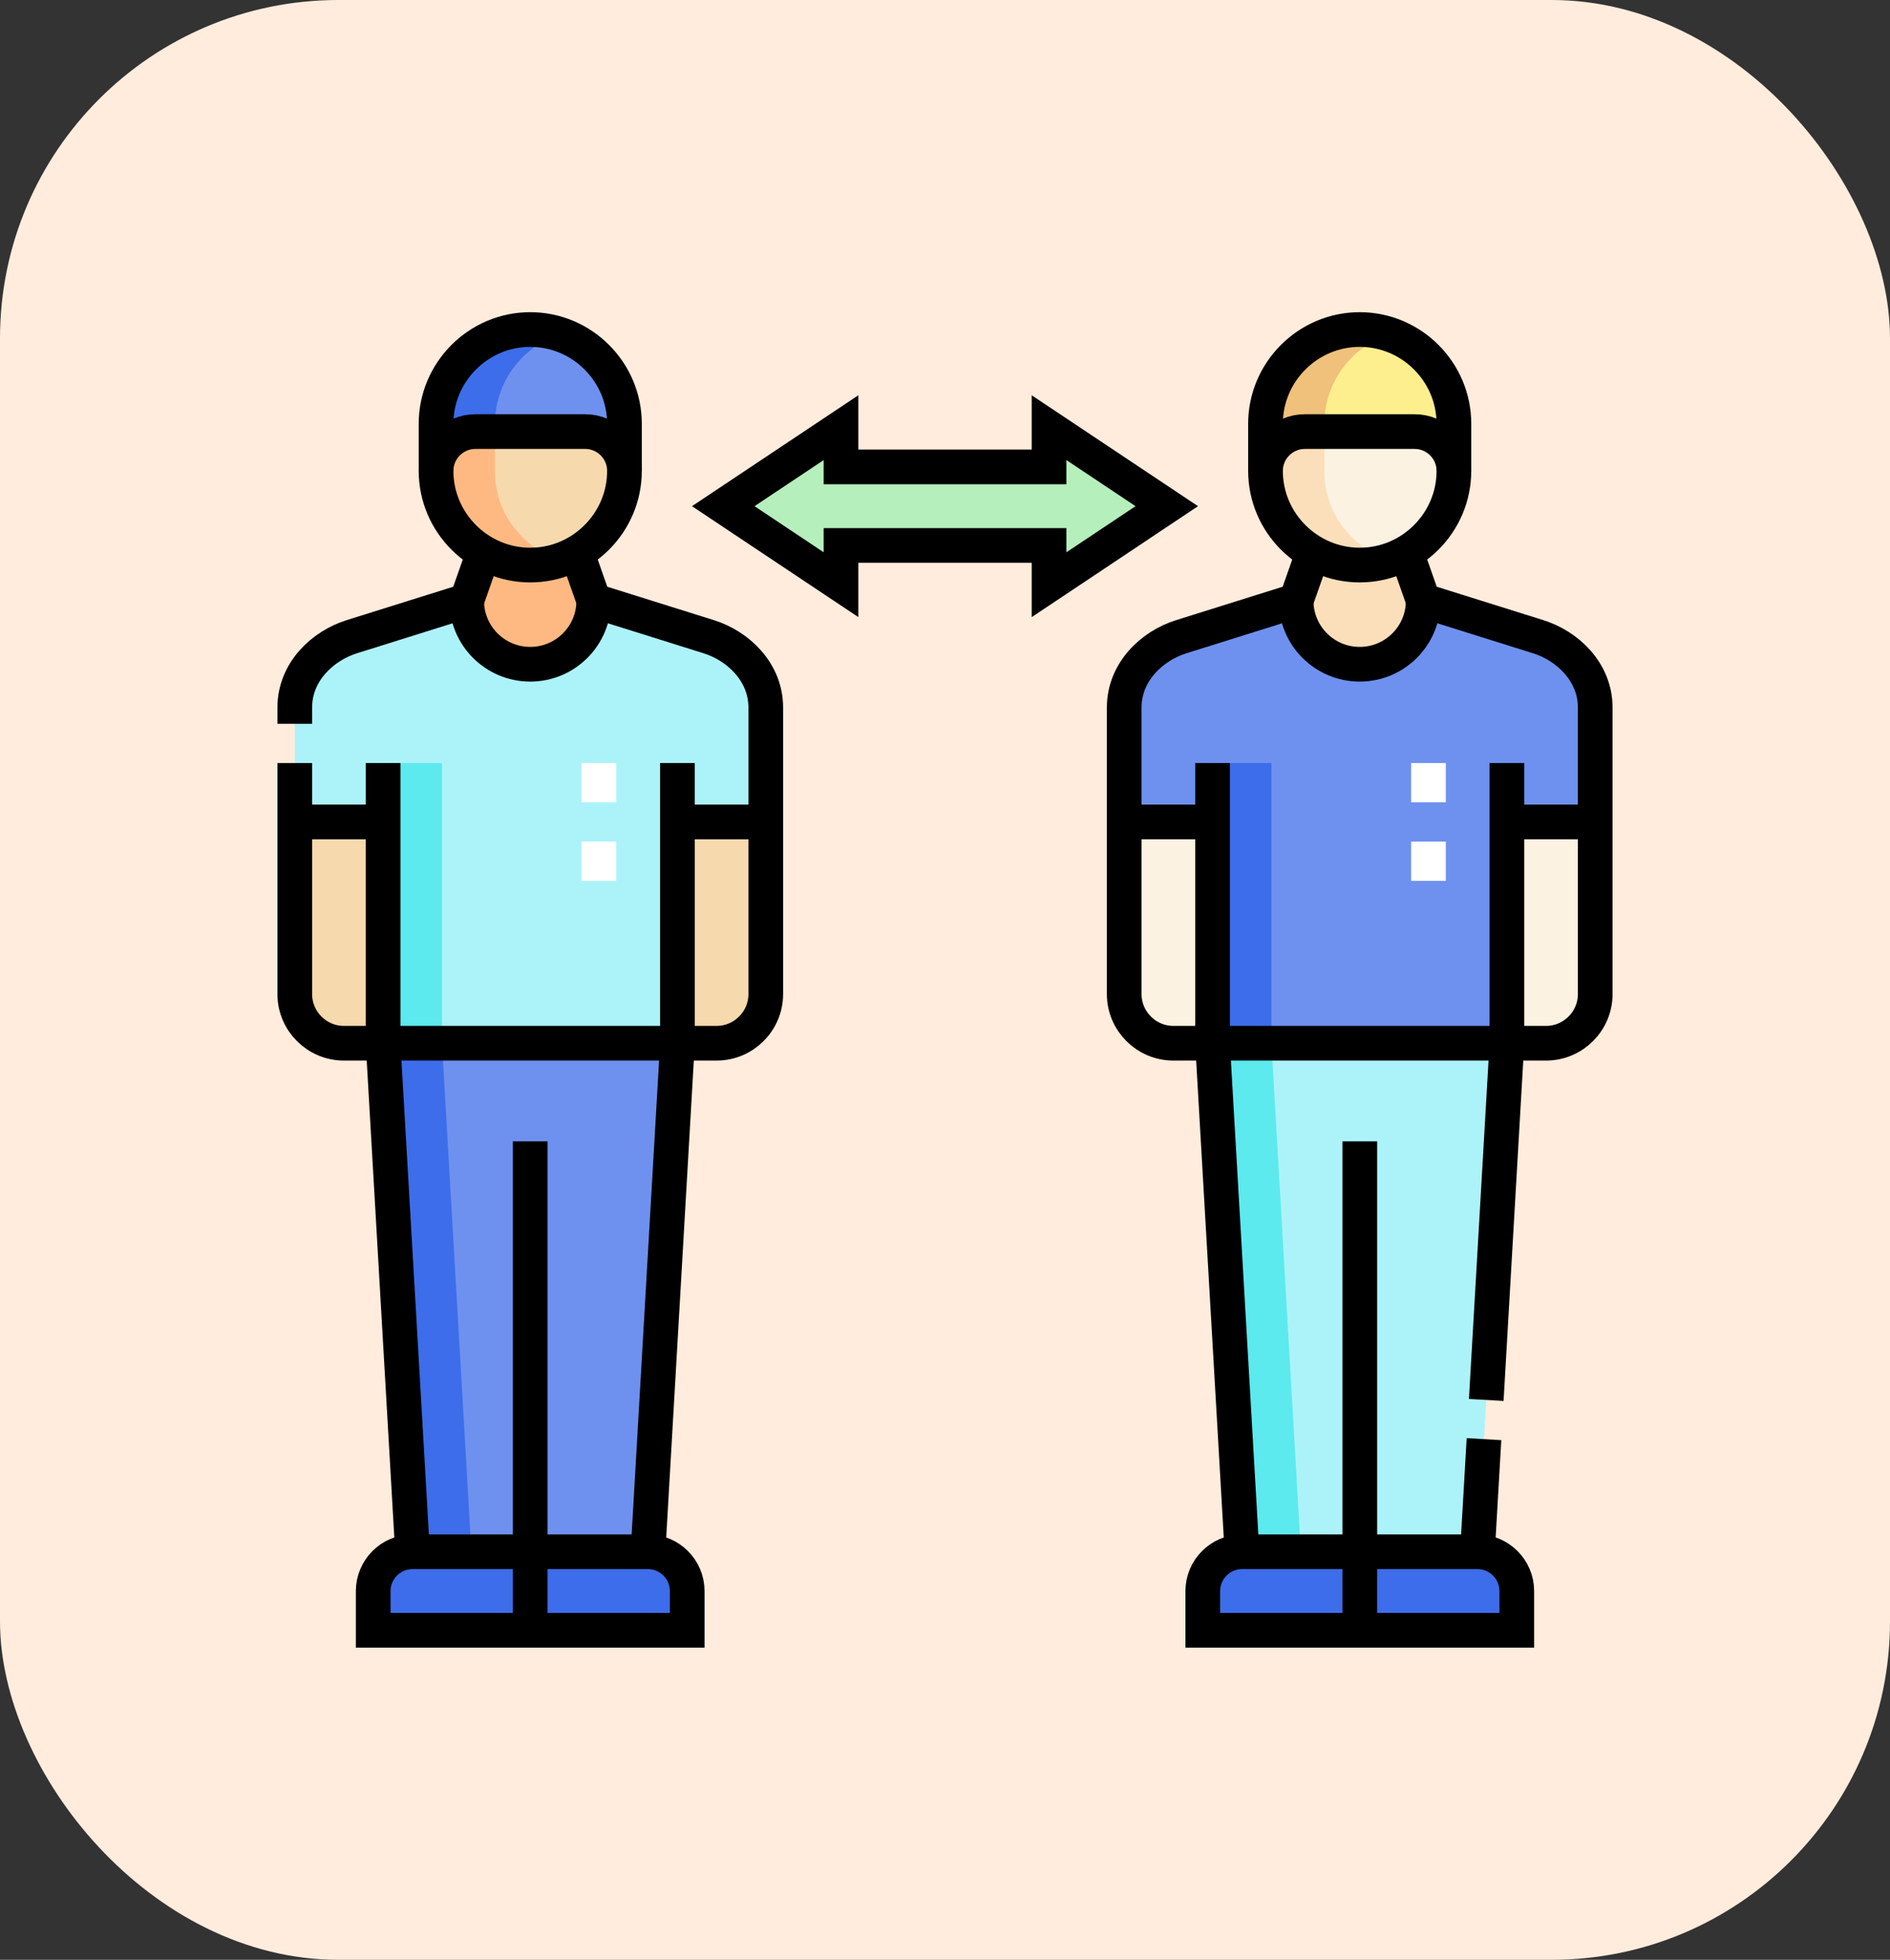 <svg width="109" height="113" viewBox="0 0 109 113" fill="none" xmlns="http://www.w3.org/2000/svg">
<rect x="0" y="0" width="109" height="113" fill="#333333" stroke="none"/>
<rect width="109" height="113" rx="19.51" fill="#FFECDC"/>
<path fill-rule="evenodd" clip-rule="evenodd" d="M41.711 29.186L48.502 33.713L48.502 31.45H60.5L60.5 33.713L67.29 29.186L60.5 24.659V26.922H48.502V24.659L41.711 29.186Z" fill="#B5EFBC"/>
<path fill-rule="evenodd" clip-rule="evenodd" d="M22.093 60.151H39.07V47.392H44.163V40.797C44.163 38.721 42.54 37.235 40.877 36.713L34.247 34.635C34.247 36.659 32.606 38.3 30.581 38.3C28.557 38.3 26.916 36.659 26.916 34.635L20.285 36.713C18.623 37.235 17 38.721 17 40.797V47.392H22.093L22.093 60.151Z" fill="#ACF3F9"/>
<path fill-rule="evenodd" clip-rule="evenodd" d="M22.093 60.15V47.392H17V57.321C17 58.877 18.273 60.15 19.829 60.15H22.093Z" fill="#F6D9AD"/>
<path fill-rule="evenodd" clip-rule="evenodd" d="M39.07 47.392V60.15H41.334C42.89 60.15 44.163 58.877 44.163 57.321V47.392H39.07Z" fill="#F6D9AD"/>
<path fill-rule="evenodd" clip-rule="evenodd" d="M26.914 34.635C26.914 36.659 28.555 38.3 30.579 38.3C32.603 38.3 34.244 36.659 34.244 34.635L33.271 31.863C32.476 32.32 31.557 32.582 30.579 32.582C29.602 32.582 28.683 32.32 27.888 31.863L26.914 34.635Z" fill="#FEB982"/>
<path fill-rule="evenodd" clip-rule="evenodd" d="M27.412 24.885H33.75C34.995 24.885 36.014 25.904 36.014 27.149V24.433C36.014 21.445 33.569 19 30.581 19C27.593 19 25.148 21.445 25.148 24.433V27.129C25.159 25.893 26.174 24.885 27.412 24.885Z" fill="#6E91EF"/>
<path fill-rule="evenodd" clip-rule="evenodd" d="M33.75 24.885H27.412C26.167 24.885 25.148 25.904 25.148 27.149C25.148 30.15 27.606 32.581 30.581 32.581C33.556 32.581 36.014 30.15 36.014 27.149C36.014 25.904 34.995 24.885 33.75 24.885Z" fill="#F6D9AD"/>
<path fill-rule="evenodd" clip-rule="evenodd" d="M27.412 24.885H28.544V24.433C28.544 22.037 30.116 19.991 32.279 19.274C31.744 19.096 31.173 19 30.581 19C27.593 19 25.148 21.445 25.148 24.433V27.129C25.159 25.893 26.174 24.885 27.412 24.885Z" fill="#3D6DEA"/>
<path fill-rule="evenodd" clip-rule="evenodd" d="M28.544 24.885H27.412C26.167 24.885 25.148 25.904 25.148 27.149C25.148 30.15 27.606 32.581 30.581 32.581C31.175 32.581 31.748 32.484 32.285 32.305C30.111 31.579 28.492 29.504 28.544 27.102L28.544 24.885Z" fill="#FEB982"/>
<path d="M25.489 43.997H22.094V60.15H25.489V43.997Z" fill="#5CEAEE"/>
<path fill-rule="evenodd" clip-rule="evenodd" d="M39.07 60.15H22.094L23.791 89.473H37.373L39.07 60.15Z" fill="#6E91EF"/>
<path fill-rule="evenodd" clip-rule="evenodd" d="M39.632 94V91.737C39.632 90.492 38.613 89.473 37.368 89.473H23.787C22.542 89.473 21.523 90.492 21.523 91.737V94H39.632Z" fill="#3D6DEA"/>
<path fill-rule="evenodd" clip-rule="evenodd" d="M25.489 60.15H22.094L23.791 89.473H27.187L25.489 60.15Z" fill="#3D6DEA"/>
<path fill-rule="evenodd" clip-rule="evenodd" d="M69.929 60.151H86.906V47.392H91.999V40.797C91.999 38.721 90.376 37.235 88.713 36.713L82.083 34.635C82.083 36.659 80.442 38.3 78.417 38.3C76.393 38.3 74.752 36.659 74.752 34.635L68.121 36.713C66.459 37.234 64.836 38.721 64.836 40.797V47.392H69.929V60.151H69.929Z" fill="#6E91EF"/>
<path fill-rule="evenodd" clip-rule="evenodd" d="M69.929 60.15V47.392H64.836V57.321C64.836 58.877 66.109 60.15 67.665 60.15H69.929Z" fill="#FBF2E1"/>
<path fill-rule="evenodd" clip-rule="evenodd" d="M86.906 47.392V60.15H89.17C90.726 60.15 91.999 58.877 91.999 57.321V47.392H86.906Z" fill="#FBF2E1"/>
<path fill-rule="evenodd" clip-rule="evenodd" d="M74.75 34.635C74.75 36.659 76.391 38.3 78.415 38.3C80.439 38.3 82.08 36.659 82.08 34.635L81.107 31.863C80.312 32.32 79.393 32.582 78.415 32.582C77.438 32.582 76.519 32.32 75.724 31.863L74.75 34.635Z" fill="#FBDFBA"/>
<path fill-rule="evenodd" clip-rule="evenodd" d="M75.248 24.885H81.586C82.831 24.885 83.85 25.904 83.85 27.149V24.433C83.85 21.445 81.405 19 78.417 19C75.429 19 72.984 21.445 72.984 24.433V27.129C72.995 25.893 74.01 24.885 75.248 24.885Z" fill="#FDEF8E"/>
<path fill-rule="evenodd" clip-rule="evenodd" d="M81.586 24.885H75.248C74.003 24.885 72.984 25.904 72.984 27.149C72.984 30.15 75.442 32.581 78.417 32.581C81.391 32.581 83.85 30.15 83.85 27.149C83.849 25.904 82.831 24.885 81.586 24.885Z" fill="#FBF2E1"/>
<path fill-rule="evenodd" clip-rule="evenodd" d="M75.248 24.885H76.38L76.38 24.433C76.38 22.037 77.951 19.991 80.115 19.274C79.58 19.096 79.009 19 78.417 19C75.429 19 72.984 21.445 72.984 24.433V27.129C72.995 25.893 74.01 24.885 75.248 24.885Z" fill="#EFC17A"/>
<path fill-rule="evenodd" clip-rule="evenodd" d="M76.38 24.885H75.248C74.003 24.885 72.984 25.904 72.984 27.149C72.984 30.15 75.442 32.581 78.417 32.581C79.011 32.581 79.584 32.484 80.121 32.305C77.947 31.579 76.328 29.504 76.38 27.102L76.38 24.885Z" fill="#FBDFBA"/>
<path d="M73.325 43.997H69.93V60.15H73.325V43.997Z" fill="#3D6DEA"/>
<path fill-rule="evenodd" clip-rule="evenodd" d="M86.906 60.15H69.93L71.627 89.473H85.209L86.906 60.15Z" fill="#ACF3F9"/>
<path fill-rule="evenodd" clip-rule="evenodd" d="M87.476 94V91.737C87.476 90.492 86.457 89.473 85.212 89.473H71.631C70.386 89.473 69.367 90.492 69.367 91.737V94H87.476Z" fill="#3D6DEA"/>
<path fill-rule="evenodd" clip-rule="evenodd" d="M73.325 60.15H69.93L71.627 89.473H75.023L73.325 60.15Z" fill="#5CEAEE"/>
<path d="M34.539 46.261V43.997M34.539 50.788V48.524" stroke="white" stroke-width="2" stroke-miterlimit="22.926"/>
<path d="M82.383 46.261V43.997M82.383 50.788V48.524" stroke="white" stroke-width="2" stroke-miterlimit="22.926"/>
<path d="M39.07 60.15V43.997M22.094 60.15V43.997" stroke="black" stroke-width="2" stroke-miterlimit="22.926"/>
<path d="M30.578 65.809V94" stroke="black" stroke-width="2" stroke-miterlimit="22.926"/>
<path fill-rule="evenodd" clip-rule="evenodd" d="M23.787 89.473C22.542 89.473 21.523 90.492 21.523 91.737V94H39.632V91.737C39.632 90.492 38.613 89.473 37.368 89.473H23.787Z" stroke="black" stroke-width="2" stroke-miterlimit="22.926"/>
<path d="M22.093 47.392H17M44.163 47.392H39.07" stroke="black" stroke-width="2" stroke-miterlimit="22.926"/>
<path fill-rule="evenodd" clip-rule="evenodd" d="M30.581 19C33.569 19 36.014 21.445 36.014 24.433V27.149C36.014 30.137 33.569 32.581 30.581 32.581C27.593 32.581 25.148 30.137 25.148 27.149V24.433C25.148 21.445 27.593 19 30.581 19Z" stroke="black" stroke-width="2" stroke-miterlimit="22.926"/>
<path d="M27.89 31.863L26.916 34.635L20.285 36.713C18.623 37.235 17 38.721 17 40.797V41.734M17 43.997V57.321C17 58.877 18.273 60.151 19.829 60.151H41.333C42.89 60.151 44.163 58.877 44.163 57.321V40.797C44.163 38.721 42.54 37.235 40.877 36.713L34.246 34.635L33.273 31.863M22.093 60.151L23.791 89.473M39.07 60.151L37.372 89.473" stroke="black" stroke-width="2" stroke-miterlimit="22.926"/>
<path d="M34.244 34.635C34.244 36.659 32.603 38.3 30.579 38.3C28.555 38.3 26.914 36.659 26.914 34.635" stroke="black" stroke-width="2" stroke-miterlimit="22.926"/>
<path d="M25.148 27.149C25.148 25.904 26.167 24.885 27.412 24.885H33.75C34.995 24.885 36.014 25.904 36.014 27.149" stroke="black" stroke-width="2" stroke-miterlimit="22.926"/>
<path d="M86.906 60.15V43.997M69.93 60.15V43.997" stroke="black" stroke-width="2" stroke-miterlimit="22.926"/>
<path d="M78.422 65.809V94" stroke="black" stroke-width="2" stroke-miterlimit="22.926"/>
<path fill-rule="evenodd" clip-rule="evenodd" d="M71.631 89.473C70.386 89.473 69.367 90.492 69.367 91.737V94H87.476V91.737C87.476 90.492 86.457 89.473 85.212 89.473H71.631Z" stroke="black" stroke-width="2" stroke-miterlimit="22.926"/>
<path d="M69.929 47.392H64.836M91.999 47.392H86.906" stroke="black" stroke-width="2" stroke-miterlimit="22.926"/>
<path fill-rule="evenodd" clip-rule="evenodd" d="M78.417 19C81.405 19 83.85 21.445 83.85 24.433V27.149C83.85 30.137 81.405 32.581 78.417 32.581C75.429 32.581 72.984 30.137 72.984 27.149V24.433C72.984 21.445 75.429 19 78.417 19Z" stroke="black" stroke-width="2" stroke-miterlimit="22.926"/>
<path d="M75.726 31.863L74.752 34.635L68.121 36.713C66.459 37.234 64.836 38.721 64.836 40.797V57.321C64.836 58.877 66.109 60.151 67.665 60.151H89.169C90.726 60.151 91.999 58.877 91.999 57.321V40.797C91.999 38.721 90.376 37.235 88.713 36.713L82.083 34.635L81.109 31.863M69.929 60.151L71.627 89.473M86.906 60.151L85.715 80.72M85.584 82.98L85.208 89.473" stroke="black" stroke-width="2" stroke-miterlimit="22.926"/>
<path d="M82.08 34.635C82.08 36.659 80.439 38.3 78.415 38.3C76.391 38.3 74.75 36.659 74.75 34.635" stroke="black" stroke-width="2" stroke-miterlimit="22.926"/>
<path d="M72.984 27.149C72.984 25.904 74.003 24.885 75.248 24.885H81.586C82.831 24.885 83.85 25.904 83.85 27.149" stroke="black" stroke-width="2" stroke-miterlimit="22.926"/>
<path fill-rule="evenodd" clip-rule="evenodd" d="M60.5 31.45L60.5 33.713L67.29 29.186L60.5 24.659V26.922H48.502V24.659L41.711 29.186L48.502 33.713L48.502 31.45H60.5Z" stroke="black" stroke-width="2" stroke-miterlimit="22.926"/>
</svg>
